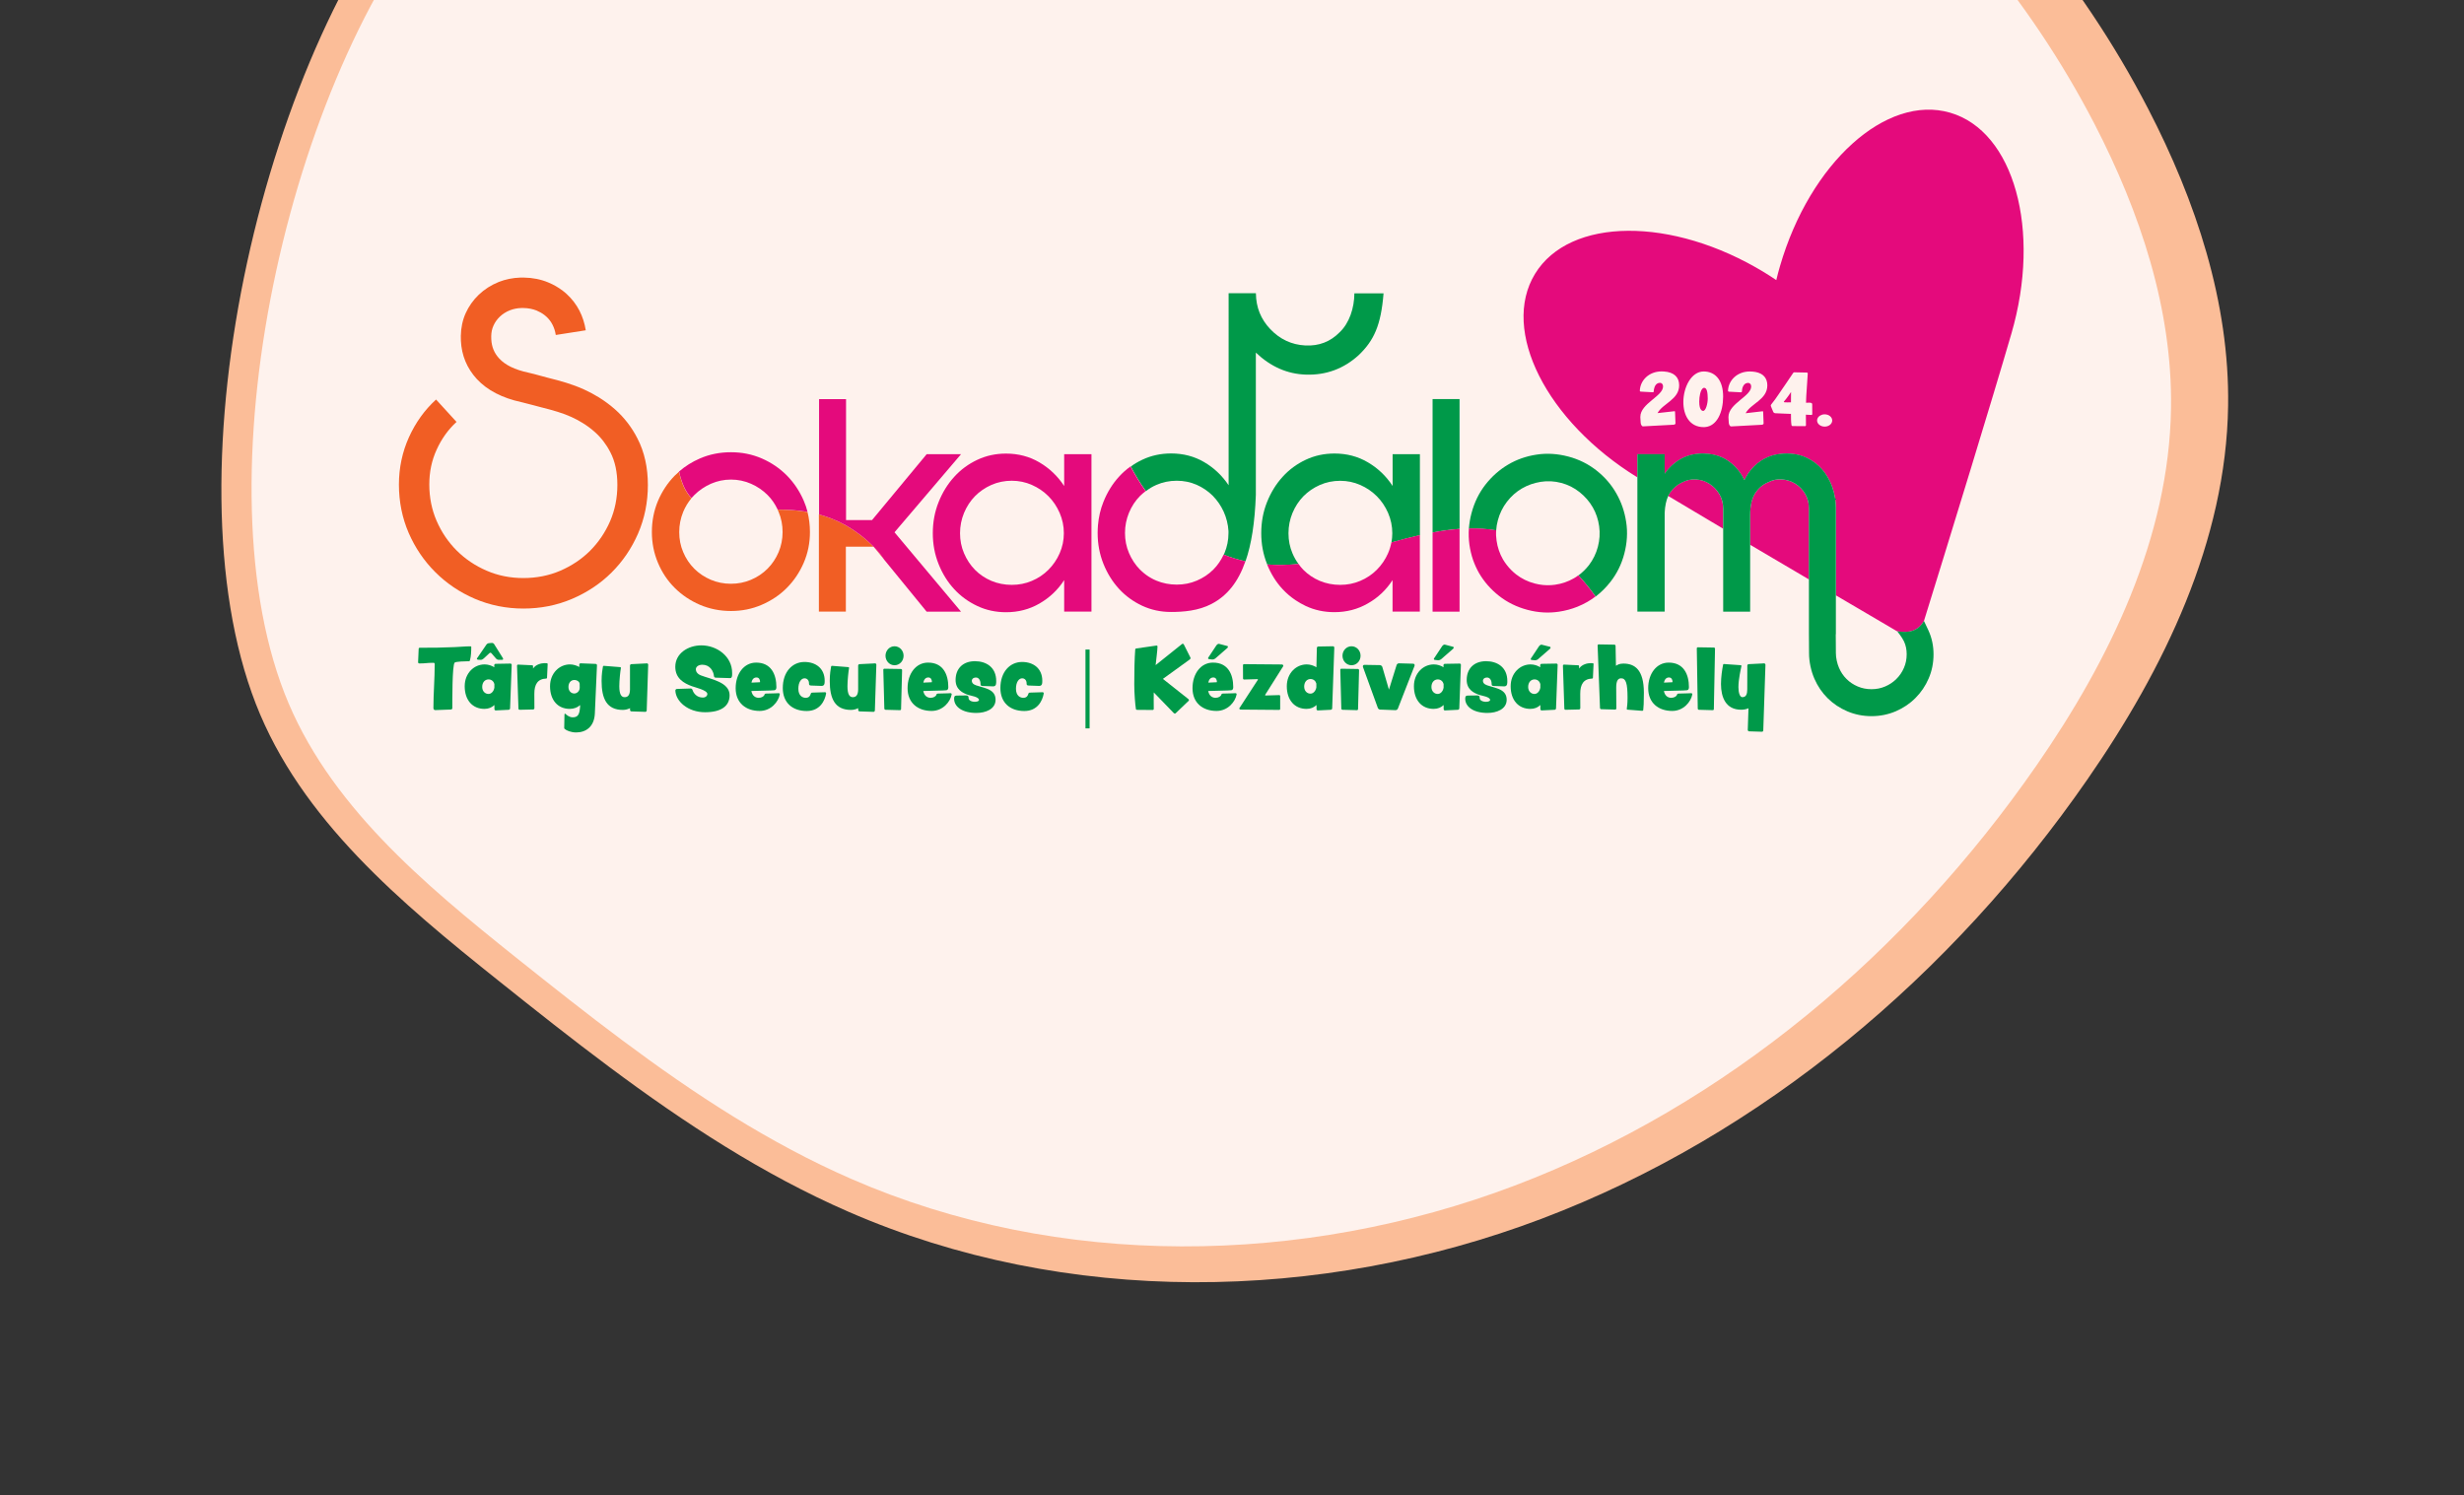 <?xml version="1.0" encoding="utf-8"?>
<!-- Generator: Adobe Illustrator 28.2.0, SVG Export Plug-In . SVG Version: 6.00 Build 0)  -->
<svg version="1.1" id="Layer_1" xmlns="http://www.w3.org/2000/svg" xmlns:xlink="http://www.w3.org/1999/xlink" x="0px" y="0px"
	 viewBox="0 0 382.83 232.36" style="enable-background:new 0 0 382.83 232.36;" xml:space="preserve">
<rect x="0" y="0" width="382.83" height="232.36" fill="#333333" stroke="none"/>
<style type="text/css">
	.st0{clip-path:url(#SVGID_00000182494875875615517770000014435355624104052671_);}
	.st1{fill:#FBBD98;}
	.st2{fill:#FEF2ED;}
	.st3{fill:none;}
	.st4{fill:#009949;}
	.st5{fill:#E40A7C;}
	.st6{fill:#F15E24;}
</style>
<g>
	<defs>
		<rect id="SVGID_1_" width="382.83" height="232.36"/>
	</defs>
	<clipPath id="SVGID_00000128476310789516858100000002086628691302691519_">
		<use xlink:href="#SVGID_1_"  style="overflow:visible;"/>
	</clipPath>
	<g style="clip-path:url(#SVGID_00000128476310789516858100000002086628691302691519_);">
		<path class="st1" d="M112.62,178.12c-12.33-7.62-23.85-16.69-35.2-25.76c-15.08-12.04-30.69-25.03-37.68-43.01
			C25.59,72.95,41.2,6.56,67.09-21.79c16.82-18.41,51.79-31.18,75.2-38.9c27.43-9.05,57.34-10.8,85.54-4.38
			c44.93,10.24,84.75,41.05,105.93,81.98c7.4,14.3,12.66,30.06,12.42,46.16c-0.31,20.99-9.91,40.82-21.88,58.07
			c-20.98,30.26-50.32,55.18-84.76,68.23c-34.43,13.05-73.98,13.63-107.73-1.09C125.16,185.38,118.78,181.93,112.62,178.12z"/>
		<path class="st2" d="M113.9,173.47c-11.8-7.29-22.81-15.97-33.67-24.64c-14.42-11.52-29.35-23.94-36.04-41.14
			C30.67,72.87,45.59,9.37,70.36-17.74c16.09-17.61,49.54-29.82,71.93-37.21c26.24-8.66,54.84-10.33,81.82-4.19
			c42.98,9.79,81.06,39.26,101.32,78.42c7.07,13.68,12.11,28.76,11.88,44.15c-0.3,20.08-9.48,39.04-20.92,55.54
			c-20.07,28.95-48.14,52.78-81.07,65.26c-32.94,12.48-70.76,13.04-103.05-1.04C125.9,180.41,119.8,177.11,113.9,173.47z"/>
	</g>
	<g style="clip-path:url(#SVGID_00000128476310789516858100000002086628691302691519_);">
		<path class="st3" d="M292.34,96.67c0.36,0.21,0.71,0.42,1.04,0.61C293.05,97.09,292.7,96.88,292.34,96.67z"/>
		<path class="st3" d="M293.38,97.28c0.33,0.19,0.65,0.38,0.95,0.56C294.03,97.66,293.72,97.48,293.38,97.28z"/>
		<path class="st3" d="M287.37,93.76c-0.69-0.4-1.4-0.82-2.13-1.25l0,0C285.98,92.94,286.69,93.35,287.37,93.76z"/>
		<path class="st3" d="M274.07,71.31c-0.15,0.08-0.29,0.17-0.43,0.26c-0.42,0.27-0.8,0.59-1.15,0.94c0.35-0.35,0.73-0.67,1.15-0.94
			C273.78,71.48,273.92,71.39,274.07,71.31z"/>
		<path class="st3" d="M267.65,71.12c-0.91-0.43-1.95-0.65-3.13-0.65c-0.77,0-1.49,0.11-2.17,0.32c0.68-0.21,1.4-0.32,2.17-0.32
			C265.7,70.47,266.74,70.69,267.65,71.12z"/>
		<path class="st3" d="M278.84,70.57c-0.4-0.06-0.81-0.09-1.23-0.09c-0.77,0-1.48,0.09-2.14,0.27c0.66-0.18,1.38-0.27,2.14-0.27
			C278.03,70.47,278.44,70.5,278.84,70.57z"/>
		<path class="st3" d="M271.02,74.62c0.16-0.32,0.33-0.63,0.52-0.92C271.35,73.99,271.17,74.29,271.02,74.62z"/>
		<rect x="254.39" y="70.57" class="st3" width="4.24" height="0"/>
		<path class="st3" d="M271.83,73.28c0.2-0.27,0.42-0.53,0.66-0.76C272.25,72.75,272.03,73,271.83,73.28z"/>
		<path class="st3" d="M283.62,73.6c0.3,0.42,0.55,0.88,0.77,1.36C284.17,74.48,283.91,74.03,283.62,73.6z"/>
		<path class="st3" d="M288.72,94.55c0.66,0.39,1.29,0.76,1.89,1.11C290.01,95.3,289.38,94.93,288.72,94.55z"/>
		<path class="st3" d="M287.37,93.76c0.46,0.27,0.91,0.53,1.35,0.79C288.28,94.29,287.83,94.03,287.37,93.76z"/>
		<path class="st3" d="M264.98,57.73c-0.09-0.01-0.18-0.01-0.28-0.01c-1.93,0-3.16,2.46-3.16,4.76c0,2.01,0.94,3.89,3.18,3.89
			c0.07,0,0.13-0.01,0.2-0.01c1.84-0.15,2.8-2.3,2.8-4.74C267.72,59.22,266.62,57.87,264.98,57.73z M264.61,63.84
			c-0.1,0-0.2-0.04-0.28-0.12c-0.21-0.19-0.33-0.63-0.33-1.33c0-0.79,0.19-1.71,0.52-2.03c0.07-0.07,0.15-0.11,0.24-0.11
			c0.47,0,0.55,0.84,0.55,1.67C265.32,62.76,265,63.84,264.61,63.84z"/>
		<path class="st3" d="M271.65,59.7c-0.04-0.09-0.1-0.16-0.19-0.2C271.54,59.55,271.6,59.62,271.65,59.7z"/>
		<path class="st3" d="M259.61,66.02c-0.04,0.03-0.09,0.05-0.13,0.05C259.52,66.07,259.57,66.05,259.61,66.02z"/>
		<path class="st3" d="M260.89,59.88c0-1.27-0.79-2.06-2.39-2.15c-0.11-0.01-0.23-0.01-0.35-0.01c-1.94,0-3.32,1.37-3.37,3
			c0,0.08,0.07,0.12,0.12,0.14l1.26,0.07h0l0.63,0.03c0.01,0,0.01,0,0.01,0c0.08,0,0.13-0.06,0.14-0.11c0-0.39,0.14-1.06,0.62-1.28
			l0,0c0.1-0.05,0.21-0.07,0.34-0.07c0.32,0,0.49,0.24,0.49,0.56c0,1.52-3.53,2.64-3.53,4.72c0,0.04,0,0.07,0,0.1l0.05,0.82
			c0.01,0.23,0.17,0.56,0.36,0.56h0.01l4.32-0.23l0.47-0.03c0.07,0,0.25-0.07,0.25-0.21l-0.07-1.81c0-0.06-0.04-0.07-0.09-0.07
			c-0.02,0-0.03,0-0.04,0l-0.52,0.06l-2.08,0.24c0.01-0.01,0.01-0.02,0.02-0.03C258.35,62.7,260.89,62.1,260.89,59.88z"/>
		<path class="st3" d="M283.5,64.38c-0.14,0-0.28,0.02-0.4,0.06c-0.45,0.13-0.77,0.48-0.77,0.9c0,0.52,0.53,0.95,1.18,0.95
			c0,0,0,0,0,0c0.66,0,1.18-0.43,1.18-0.95C284.67,64.81,284.15,64.38,283.5,64.38z"/>
		<path class="st3" d="M272.75,57.8c-0.27-0.05-0.58-0.08-0.91-0.08c-1.94,0-3.32,1.37-3.37,3c0,0.08,0.07,0.12,0.12,0.14l1.5,0.08
			c0,0,0,0,0,0l0.39,0.02c0.01,0,0.01,0,0.01,0c0.08,0,0.12-0.06,0.14-0.11c0-0.44,0.18-1.24,0.82-1.34
			c0.04-0.01,0.09-0.01,0.13-0.01c0.32,0,0.49,0.24,0.49,0.56c0,1.52-3.53,2.64-3.53,4.72c0,0.04,0,0.07,0,0.1l0.05,0.82
			c0.01,0.23,0.17,0.56,0.36,0.56h0.01l4.64-0.25l0.15-0.01c0.07,0,0.25-0.07,0.25-0.21l-0.07-1.81c0-0.06-0.04-0.07-0.09-0.07
			c-0.02,0-0.03,0-0.04,0l-2.59,0.3c0.79-1.5,3.36-2.09,3.36-4.32C274.58,58.77,273.97,58.03,272.75,57.8z"/>
		<path class="st3" d="M281.16,62.58c0,0-0.44,0.01-0.54,0.01c0.01-0.35,0.03-0.7,0.04-1.06c0.04-0.76,0.1-1.51,0.15-2.27
			c0.03-0.41,0.06-0.81,0.08-1.22v-0.02c0-0.07-0.07-0.12-0.15-0.12l-1.5-0.03l-0.45-0.01c-0.09,0-0.16,0.08-0.2,0.15
			c-0.39,0.57-0.78,1.15-1.17,1.73c-0.16,0.24-0.33,0.48-0.49,0.71c-0.05,0.07-0.1,0.14-0.15,0.22c-0.14,0.21-0.28,0.42-0.43,0.63
			c-0.35,0.51-0.71,1.03-1.1,1.51c-0.05,0.06-0.11,0.14-0.11,0.22c0,0.1,0.34,0.86,0.4,1.01c0,0.01,0.01,0.01,0.01,0.02
			c0.05,0.08,0.18,0.16,0.26,0.16l1.13,0.05l1.24,0.05l0.1,0c0.01,0.52-0.01,1.23,0.08,1.74c0.02,0.08,0.05,0.15,0.15,0.15
			l0.62,0.01h0l1.33,0.01c0.07,0,0.15-0.06,0.15-0.15c0-0.45-0.01-0.9-0.01-1.35c0-0.09,0-0.19,0-0.28c0.02,0,0.04,0,0.07,0
			c0.25,0.01,0.51,0.04,0.76,0.04c0.07,0,0.16-0.04,0.16-0.12l0.01-1.57C281.58,62.67,281.38,62.57,281.16,62.58z M278.26,62.52
			c-0.3-0.01-0.75,0.03-1.04-0.02c-0.03,0-0.07-0.01-0.07-0.05c0-0.02,0.01-0.04,0.02-0.05c0.09-0.15,0.24-0.28,0.34-0.42
			c0.25-0.32,0.48-0.65,0.7-0.98c0.02-0.02,0.03-0.05,0.05-0.07c0-0.01,0.01-0.01,0.01-0.02C278.26,61.44,278.26,61.98,278.26,62.52
			z"/>
		<path class="st3" d="M162.89,77.11c-0.73-0.73-1.59-1.31-2.57-1.75c-0.98-0.43-2.02-0.65-3.12-0.65c-1.13,0-2.19,0.22-3.17,0.65
			c-0.98,0.43-1.83,1.02-2.55,1.75c-0.72,0.73-1.28,1.6-1.7,2.6c-0.42,1-0.62,2.05-0.62,3.15c0,1.1,0.21,2.14,0.62,3.12
			c0.42,0.98,0.98,1.84,1.7,2.57c0.72,0.73,1.56,1.31,2.55,1.72c0.98,0.42,2.04,0.62,3.17,0.62c1.1,0,2.14-0.21,3.12-0.62
			c0.98-0.42,1.84-0.99,2.57-1.72c0.73-0.73,1.31-1.59,1.75-2.57c0.43-0.98,0.65-2.02,0.65-3.12c0-1.1-0.22-2.15-0.65-3.15
			C164.2,78.71,163.62,77.85,162.89,77.11z"/>
		<path class="st3" d="M144.79,105.94c0-0.36-0.17-0.68-0.55-0.68c-0.38,0-0.67,0.23-0.77,0.8c0.52-0.02,1.23-0.06,1.28-0.06
			C144.78,106,144.79,105.99,144.79,105.94z"/>
		<path class="st3" d="M190.87,82.83v-0.3c-0.07-1.06-0.32-2.07-0.75-3.02c-0.43-0.95-1.01-1.78-1.72-2.49
			c-0.72-0.71-1.55-1.28-2.5-1.69c-0.95-0.41-1.97-0.62-3.07-0.62c-1.13,0-2.19,0.22-3.17,0.65c-0.6,0.27-1.15,0.6-1.65,0.97
			c-0.32,0.24-0.62,0.49-0.89,0.77c-0.72,0.73-1.28,1.6-1.7,2.59c-0.42,1-0.62,2.04-0.62,3.14c0,1.1,0.21,2.14,0.62,3.12
			c0.42,0.98,0.98,1.84,1.7,2.57c0.09,0.09,0.18,0.17,0.27,0.25c0.45,0.42,0.95,0.79,1.5,1.09c0.25,0.14,0.51,0.27,0.78,0.38
			c0.98,0.42,2.04,0.62,3.17,0.62c1.1,0,2.14-0.21,3.12-0.62c0.98-0.41,1.84-0.99,2.57-1.72c0.67-0.67,1.2-1.44,1.6-2.32
			c0.04-0.08,0.08-0.17,0.12-0.25C190.66,84.96,190.87,83.92,190.87,82.83z"/>
		<path class="st3" d="M259.87,105.94c0-0.36-0.17-0.68-0.55-0.68s-0.67,0.23-0.77,0.8c0.52-0.02,1.23-0.06,1.28-0.06
			C259.85,106,259.87,105.99,259.87,105.94z"/>
		<path class="st3" d="M118.09,105.94c0-0.36-0.17-0.68-0.55-0.68c-0.38,0-0.67,0.23-0.77,0.8c0.52-0.02,1.23-0.06,1.28-0.06
			C118.08,106,118.09,105.99,118.09,105.94z"/>
		<path class="st3" d="M238.43,105.57c-0.59,0-0.99,0.48-0.99,1.17c0,0.67,0.45,1.09,0.98,1.09c0.38,0,0.8-0.34,0.91-0.97v-0.58
			C239.22,105.89,238.89,105.57,238.43,105.57z"/>
		<path class="st3" d="M116.69,75.17c-0.98-0.43-2.02-0.65-3.12-0.65c-1.1,0-2.14,0.22-3.12,0.65c-0.98,0.43-1.84,1.02-2.57,1.75
			c-0.16,0.16-0.3,0.32-0.44,0.49c-0.52,0.62-0.95,1.32-1.28,2.11c-0.42,1-0.62,2.05-0.62,3.15c0,1.1,0.21,2.14,0.62,3.12
			c0.42,0.98,0.99,1.84,1.72,2.57c0.73,0.73,1.59,1.31,2.57,1.72c0.98,0.42,2.02,0.62,3.12,0.62c1.1,0,2.14-0.21,3.12-0.62
			c0.98-0.42,1.84-0.99,2.57-1.72c0.73-0.73,1.31-1.59,1.72-2.57c0.42-0.98,0.62-2.02,0.62-3.12c0-1.1-0.21-2.15-0.62-3.15
			c-0.05-0.12-0.11-0.23-0.16-0.34c-0.4-0.85-0.92-1.61-1.56-2.25C118.53,76.18,117.67,75.6,116.69,75.17z"/>
		<path class="st3" d="M232.53,84.01c0.15,1.06,0.48,2.03,1,2.93c0.17,0.3,0.37,0.58,0.58,0.85c0.42,0.55,0.9,1.04,1.47,1.48
			c0.84,0.66,1.79,1.12,2.85,1.4c0.87,0.23,1.74,0.32,2.6,0.26c0.19-0.01,0.38-0.03,0.58-0.06c1.06-0.15,2.03-0.48,2.93-1
			c0.24-0.14,0.48-0.3,0.7-0.46c0.6-0.44,1.14-0.97,1.62-1.58c0.65-0.84,1.12-1.79,1.4-2.86c0.28-1.06,0.35-2.13,0.2-3.2
			s-0.48-2.06-1-2.95c-0.52-0.89-1.2-1.68-2.04-2.35c-0.84-0.67-1.79-1.15-2.85-1.43c-1.06-0.28-2.12-0.34-3.18-0.17
			c-1.06,0.17-2.04,0.51-2.93,1.03c-0.9,0.52-1.67,1.21-2.33,2.07c-0.66,0.86-1.13,1.82-1.41,2.88c-0.14,0.52-0.22,1.04-0.26,1.56
			C232.43,82.94,232.45,83.48,232.53,84.01z"/>
		<path class="st3" d="M203.62,105.51c-0.6,0-0.99,0.49-0.99,1.17c0,0.69,0.44,1.1,0.98,1.1c0.38,0,0.8-0.34,0.91-0.97v-0.59
			C204.42,105.83,204.09,105.51,203.62,105.51z"/>
		<path class="st3" d="M215.66,79.71c-0.43-1-1.02-1.86-1.75-2.6c-0.73-0.73-1.59-1.31-2.57-1.75c-0.98-0.43-2.02-0.65-3.12-0.65
			c-1.13,0-2.19,0.22-3.17,0.65c-0.98,0.43-1.83,1.02-2.55,1.75c-0.72,0.73-1.28,1.6-1.7,2.6c-0.42,1-0.62,2.05-0.62,3.15
			c0,1.1,0.21,2.14,0.62,3.12c0.26,0.6,0.57,1.15,0.94,1.66c0.23,0.32,0.48,0.63,0.75,0.91c0.72,0.73,1.56,1.31,2.55,1.72
			c0.98,0.42,2.04,0.62,3.17,0.62c1.1,0,2.14-0.21,3.12-0.62c0.98-0.42,1.84-0.99,2.57-1.72c0.73-0.73,1.31-1.59,1.75-2.57
			c0.24-0.55,0.41-1.11,0.52-1.69c0.09-0.46,0.13-0.94,0.13-1.43C216.31,81.76,216.09,80.71,215.66,79.71z"/>
		<path class="st3" d="M189.07,105.94c0-0.36-0.17-0.68-0.55-0.68c-0.38,0-0.67,0.23-0.77,0.8c0.52-0.02,1.23-0.06,1.28-0.06
			C189.06,106,189.07,105.99,189.07,105.94z"/>
		<path class="st3" d="M190.95,45.98c0-0.02,0-0.04,0-0.05C190.95,45.95,190.95,45.98,190.95,45.98z"/>
		<path class="st3" d="M223.39,105.57c-0.59,0-0.99,0.48-0.99,1.17c0,0.67,0.45,1.09,0.98,1.09c0.38,0,0.8-0.34,0.91-0.97v-0.58
			C224.19,105.89,223.86,105.57,223.39,105.57z"/>
		<path class="st3" d="M89.24,105.66c-0.55,0-0.92,0.44-0.92,1.08c0,0.63,0.42,1.02,0.91,1.02c0.36,0,0.85-0.31,0.85-0.91
			l-0.01-0.56C90.06,105.93,89.66,105.66,89.24,105.66z"/>
		<path class="st3" d="M285.25,98.56h-0.02c0,0.38,0.01,0.79,0.01,1.24c0.01,0.56,0.01,1.14,0.01,1.7c0,0.71,0.19,1.61,0.49,2.29
			c0.29,0.67,0.67,1.23,1.17,1.73c0.5,0.49,1.07,0.87,1.74,1.16c0.66,0.28,1.36,0.42,2.13,0.42c0.77,0,1.46-0.14,2.12-0.42
			c0.68-0.29,1.25-0.67,1.75-1.17c0.5-0.5,0.89-1.07,1.18-1.74c0.28-0.65,0.42-1.33,0.42-2.1c0-0.72-0.14-1.37-0.41-1.98
			c-0.28-0.63-1.06-1.59-1.06-1.59c-0.14-0.08-0.29-0.17-0.44-0.26c-0.3-0.18-0.62-0.36-0.95-0.56c-0.33-0.19-0.68-0.4-1.04-0.61
			c-0.54-0.32-1.12-0.66-1.72-1.01c-0.6-0.35-1.24-0.73-1.89-1.11c-0.44-0.26-0.89-0.52-1.35-0.79c-0.69-0.4-1.4-0.82-2.13-1.25
			V98.56z"/>
		<path class="st3" d="M75.91,105.57c-0.59,0-0.99,0.48-0.99,1.17c0,0.67,0.45,1.09,0.98,1.09c0.38,0,0.8-0.34,0.91-0.97v-0.58
			C76.71,105.89,76.38,105.57,75.91,105.57z"/>
		<path class="st4" d="M72.7,102.75c0.16,0,0.26,0.06,0.32-0.16c0.17-0.6,0.2-1.42,0.2-2.06c0-0.1-0.06-0.1-0.15-0.1
			c-0.81,0-1.61,0.09-2.42,0.12c-1.94,0.09-3.39,0.1-5.34,0.1c-0.16,0-0.26,0.01-0.26,0.17c0,0.7-0.09,1.39-0.09,2.07
			c0,0.15,0.1,0.2,0.22,0.2c0.97,0,1.12-0.1,2.09-0.1c0.22,0,0.27,0.02,0.27,0.25c0,2.26-0.2,4.52-0.2,6.77
			c0,0.17,0.09,0.33,0.28,0.33c0.81,0,1.61-0.09,2.41-0.09c0.15,0,0.25-0.09,0.25-0.23c0-0.93-0.04-6.74,0.37-7.07
			C70.86,102.79,72.35,102.75,72.7,102.75z"/>
		<path class="st4" d="M76.45,99.9c-0.01,0-0.01,0-0.02,0l-0.47,0.04c-0.15,0.01-0.31,0.11-0.39,0.23l-1.44,2.1
			c-0.02,0.02-0.04,0.06-0.04,0.09c0,0.09,0.07,0.13,0.18,0.15l0.43,0.02h0.01c0.15,0,0.32-0.11,0.43-0.2l0.88-0.82
			c0.05-0.05,0.12-0.09,0.18-0.09c0.05,0,0.11,0.04,0.16,0.09l0.7,0.81c0.09,0.12,0.29,0.21,0.44,0.21h0.5
			c0.11,0,0.17-0.06,0.17-0.14c0-0.04-0.01-0.06-0.02-0.1l-1.35-2.16C76.75,100.01,76.59,99.9,76.45,99.9z"/>
		<path class="st4" d="M79.3,103.11l-2.31,0.04c-0.11,0.01-0.2,0.1-0.2,0.21l0.01,0.32c-0.43-0.26-0.95-0.44-1.51-0.44
			c-1.63,0-3.09,1.35-3.09,3.39c0,2.16,1.21,3.52,3.06,3.52c0.67,0,1.17-0.23,1.55-0.6l0.01,0.66c0.01,0.1,0.09,0.18,0.2,0.18
			c0,0,0,0,0.01,0l2.01-0.1c0.11-0.01,0.21-0.11,0.21-0.22l0.25-6.76C79.5,103.19,79.41,103.11,79.3,103.11z M76.81,106.86
			c-0.11,0.63-0.53,0.97-0.91,0.97c-0.53,0-0.98-0.42-0.98-1.09c0-0.69,0.4-1.17,0.99-1.17c0.47,0,0.8,0.32,0.9,0.71V106.86z"/>
		<path class="st4" d="M84.98,103.06c-0.1-0.01-0.21-0.02-0.34-0.02c-0.55,0-1.36,0.2-1.79,0.8c-0.01,0.02-0.02,0.04-0.02,0.04
			c-0.01,0-0.01-0.02-0.01-0.05v-0.29c0-0.13-0.04-0.17-0.2-0.17l-2.11-0.1h-0.01c-0.1,0-0.17,0.07-0.17,0.17v0.01l0.22,6.66
			c0,0.11,0.09,0.18,0.18,0.18h0.01l2.09-0.05c0.11,0,0.2-0.09,0.2-0.2c0-1.25-0.01-2.22-0.01-2.22c-0.01-1.51,0.54-2.34,1.85-2.38
			c0.07-0.01,0.12-0.05,0.12-0.11c0.01-0.29,0.1-1.9,0.1-2.16v-0.01C85.08,103.09,85.02,103.07,84.98,103.06z"/>
		<path class="st4" d="M92.54,103.16l-2.33-0.09c-0.12,0-0.21,0.09-0.21,0.21l0.01,0.36c-0.42-0.23-0.92-0.4-1.46-0.4
			c-1.63,0-3.09,1.35-3.09,3.39c0,2.16,1.21,3.52,3.06,3.52c0.66,0,1.23-0.23,1.6-0.59l0.01,0.21l-0.02,0.23
			c-0.09,1.06-0.36,1.46-1.13,1.46c-0.56,0-0.99-0.41-1.12-0.53c-0.02-0.02-0.05-0.04-0.06-0.04c-0.06,0-0.1,0.05-0.1,0.12
			l-0.04,2.07v0.01c0,0.06,0.01,0.12,0.07,0.17c0.27,0.25,0.98,0.55,1.78,0.55c1.56,0,2.81-0.91,2.91-2.93l0.33-7.51
			C92.75,103.25,92.66,103.17,92.54,103.16z M89.23,107.76c-0.49,0-0.91-0.39-0.91-1.02c0-0.64,0.37-1.08,0.92-1.08
			c0.42,0,0.82,0.27,0.82,0.63l0.01,0.56C90.07,107.45,89.58,107.76,89.23,107.76z"/>
		<path class="st4" d="M100.51,103.07c-0.01,0-0.01,0.01-0.01,0.01l-2.41,0.12c-0.11,0-0.2,0.1-0.21,0.22v3.72
			c-0.01,0.86-0.32,1.19-0.83,1.19c-0.52,0-0.83-0.45-0.83-1.71c0-0.88,0.16-2.36,0.25-2.83c0-0.01,0-0.02,0-0.02
			c0-0.07-0.06-0.11-0.12-0.11l-2.53-0.2c-0.01,0-0.01,0-0.01,0c-0.06,0-0.12,0.04-0.13,0.1c-0.07,0.37-0.21,1.18-0.21,2.25
			c0,2.75,0.8,4.5,3.3,4.5c0.42,0,0.8-0.11,1.12-0.27v0.29c0,0.11,0.1,0.21,0.21,0.21l2.16,0.07h0.01c0.11,0,0.2-0.1,0.21-0.21
			l0.23-7.14C100.69,103.16,100.6,103.07,100.51,103.07z"/>
		<path class="st4" d="M108.97,100.28c-2.07,0-4.05,1.25-4.05,3.33c0,1.82,1.34,2.56,2.59,3.02c0.45,0.17,2.39,0.61,2.39,1.2
			c0,0.31-0.29,0.56-0.7,0.56c-0.96,0-1.46-0.69-1.61-1.2c-0.02-0.07-0.11-0.21-0.27-0.21c0,0,0,0-0.01,0l-2.12,0.07
			c-0.09,0-0.26,0.07-0.26,0.25c0,0,0,0,0,0.01c0.07,1.67,1.95,3.36,4.61,3.36c2.52,0,3.82-0.96,3.82-2.65
			c0-2.05-3.01-2.5-4.48-3.08c-0.55-0.22-0.77-0.61-0.77-0.93c0-0.39,0.38-0.72,1.02-0.72c1.14,0,1.73,0.96,1.8,1.78
			c0.01,0.1,0.11,0.23,0.26,0.23l2.26,0.07c0.01,0,0.01,0,0.01,0c0.16,0,0.26-0.16,0.28-0.38c0.02-0.15,0.01-0.29,0.01-0.44
			C113.76,102.01,111.4,100.28,108.97,100.28z"/>
		<path class="st4" d="M120.96,107.71c-0.02,0-0.63,0.04-1.91,0.06c-0.16,0-0.25,0.06-0.27,0.17c-0.07,0.27-0.47,0.49-0.9,0.49
			c-0.48,0-0.99-0.27-1.14-1.06c3.29-0.07,3.5-0.1,3.5-0.11c0.2,0,0.39-0.09,0.39-0.47c0-2-0.81-3.83-3.15-3.83
			c-1.88,0-3.18,1.71-3.18,3.98c0,2.29,1.6,3.53,3.73,3.53c1.78,0,2.92-1.45,3.12-2.56c0-0.01,0-0.02,0-0.05
			C121.15,107.77,121.09,107.71,120.96,107.71z M117.54,105.27c0.38,0,0.55,0.32,0.55,0.68c0,0.05-0.01,0.06-0.05,0.06
			c-0.05,0-0.76,0.04-1.28,0.06C116.86,105.5,117.16,105.27,117.54,105.27z"/>
		<path class="st4" d="M128.15,107.56c-0.02,0-0.63,0.02-1.91,0.06c-0.16,0-0.23,0.05-0.27,0.17c-0.07,0.27-0.23,0.64-0.79,0.64
			c-0.48,0-1.14-0.31-1.14-1.41c0-1.03,0.45-1.62,0.96-1.62c0.44,0,0.69,0.36,0.69,0.74c0,0.22,0.02,0.37,0.29,0.38l1.64,0.06
			c0.22,0.01,0.4-0.07,0.47-0.31c0.04-0.15,0.04-0.36,0.04-0.49c0-1.94-1.41-2.92-3.14-2.92c-1.87,0-3.37,1.52-3.37,4.05
			c0,2.29,1.51,3.57,3.72,3.57c2.06,0,2.82-1.61,3.01-2.71c0-0.01,0-0.04,0-0.05C128.34,107.61,128.28,107.56,128.15,107.56z"/>
		<path class="st4" d="M135.96,103.07c-0.01,0-0.01,0.01-0.01,0.01l-2.41,0.12c-0.11,0-0.2,0.1-0.21,0.22v3.72
			c-0.01,0.86-0.32,1.19-0.83,1.19c-0.52,0-0.83-0.45-0.83-1.71c0-0.88,0.16-2.36,0.25-2.83c0-0.01,0-0.02,0-0.02
			c0-0.07-0.06-0.11-0.12-0.11l-2.53-0.2c-0.01,0-0.01,0-0.01,0c-0.06,0-0.12,0.04-0.13,0.1c-0.07,0.37-0.21,1.18-0.21,2.25
			c0,2.75,0.8,4.5,3.3,4.5c0.42,0,0.8-0.11,1.12-0.27v0.29c0,0.11,0.1,0.21,0.21,0.21l2.16,0.07h0.01c0.11,0,0.2-0.1,0.21-0.21
			l0.23-7.14C136.14,103.16,136.06,103.07,135.96,103.07z"/>
		<path class="st4" d="M139.97,103.95l-2.56-0.04c-0.1,0-0.17,0.07-0.17,0.17l0.16,6.03c0.01,0.1,0.09,0.18,0.2,0.18l2.22,0.06
			c0,0,0,0,0.01,0c0.09,0,0.17-0.07,0.17-0.17l0.16-6.05C140.16,104.04,140.07,103.95,139.97,103.95z"/>
		<path class="st4" d="M138.98,100.42c-0.77,0-1.4,0.66-1.4,1.47c0,0.82,0.63,1.48,1.4,1.48c0.79,0,1.41-0.66,1.41-1.48
			C140.39,101.08,139.76,100.42,138.98,100.42z"/>
		<path class="st4" d="M147.67,107.71c-0.02,0-0.63,0.04-1.91,0.06c-0.16,0-0.25,0.06-0.27,0.17c-0.07,0.27-0.47,0.49-0.9,0.49
			c-0.48,0-0.99-0.27-1.14-1.06c3.29-0.07,3.5-0.1,3.5-0.11c0.2,0,0.39-0.09,0.39-0.47c0-2-0.81-3.83-3.15-3.83
			c-1.88,0-3.18,1.71-3.18,3.98c0,2.29,1.6,3.53,3.73,3.53c1.78,0,2.92-1.45,3.12-2.56c0-0.01,0-0.02,0-0.05
			C147.85,107.77,147.79,107.71,147.67,107.71z M144.24,105.27c0.38,0,0.55,0.32,0.55,0.68c0,0.05-0.01,0.06-0.05,0.06
			c-0.05,0-0.76,0.04-1.28,0.06C143.57,105.5,143.86,105.27,144.24,105.27z"/>
		<path class="st4" d="M151.48,102.74c-1.87,0-3.01,1.15-3.01,2.92c0,1.47,1.07,2.02,2,2.33c0.36,0.12,1.64,0.28,1.64,0.79
			c0,0.06-0.12,0.27-0.64,0.27c-0.56,0-0.98-0.25-0.98-0.56c0-0.25-0.05-0.44-0.38-0.43l-1.5,0.02c-0.32,0.01-0.37,0.21-0.37,0.49
			c0,1.26,1.29,2.21,3.45,2.21c1.45,0,2.99-0.59,2.99-2.05c0-1.58-1.57-1.78-2.7-2.14c-0.43-0.12-0.99-0.28-0.99-0.82
			c0-0.2,0.16-0.49,0.66-0.49c0.44,0,0.69,0.47,0.69,0.93c0,0.22,0.02,0.37,0.29,0.38l1.64,0.06c0.22,0.01,0.41-0.07,0.47-0.31
			c0.04-0.15,0.04-0.36,0.04-0.49C154.8,103.67,153.21,102.74,151.48,102.74z"/>
		<path class="st4" d="M161.96,107.56c-0.02,0-0.63,0.02-1.91,0.06c-0.16,0-0.23,0.05-0.27,0.17c-0.07,0.27-0.23,0.64-0.79,0.64
			c-0.48,0-1.14-0.31-1.14-1.41c0-1.03,0.45-1.62,0.96-1.62c0.44,0,0.69,0.36,0.69,0.74c0,0.22,0.02,0.37,0.29,0.38l1.64,0.06
			c0.22,0.01,0.4-0.07,0.47-0.31c0.04-0.15,0.04-0.36,0.04-0.49c0-1.94-1.41-2.92-3.14-2.92c-1.87,0-3.37,1.52-3.37,4.05
			c0,2.29,1.51,3.57,3.72,3.57c2.06,0,2.82-1.61,3.01-2.71c0-0.01,0-0.04,0-0.05C162.15,107.61,162.08,107.56,161.96,107.56z"/>
		<rect x="168.65" y="100.93" class="st4" width="0.64" height="12.25"/>
		<path class="st4" d="M183.92,100.12c-0.05-0.1-0.21-0.1-0.26-0.06l-4.11,3.29c0.11-1.08,0.26-2.07,0.29-2.87l0.01-0.01
			c0-0.09-0.09-0.17-0.17-0.16l-3.13,0.45c-0.1,0.01-0.16,0.07-0.17,0.17c-0.11,1.42-0.15,3.35-0.15,5.37
			c0,1.47,0.15,3.23,0.25,3.83c0,0.1,0.07,0.17,0.17,0.17l2.44,0.02c0.09,0,0.17-0.07,0.17-0.17c0-0.48-0.01-0.97-0.01-1.48
			c0-0.34,0-0.71,0.01-1.08l3.1,3.2c0.16,0.16,0.27,0.07,0.32,0.02l2.02-1.93c0.05-0.05,0.04-0.17-0.07-0.26l-3.95-3.13l4.16-3.01
			c0.14-0.1,0.15-0.23,0.12-0.29L183.92,100.12z"/>
		<path class="st4" d="M189.43,100.05c-0.02,0-0.05-0.01-0.06-0.01c-0.13,0-0.28,0.1-0.36,0.21l-1.28,1.93
			c-0.02,0.04-0.04,0.07-0.04,0.11c0,0.07,0.06,0.12,0.16,0.13l0.5,0.06c0.01,0,0.02,0,0.05,0c0.13,0,0.32-0.07,0.42-0.16l1.87-1.63
			c0.06-0.05,0.09-0.12,0.09-0.18c0-0.06-0.02-0.12-0.1-0.13L189.43,100.05z"/>
		<path class="st4" d="M191.94,107.71c-0.02,0-0.63,0.04-1.91,0.06c-0.16,0-0.25,0.06-0.27,0.17c-0.07,0.27-0.47,0.49-0.9,0.49
			c-0.48,0-0.99-0.27-1.14-1.06c3.29-0.07,3.5-0.1,3.5-0.11c0.2,0,0.39-0.09,0.39-0.47c0-2-0.81-3.83-3.15-3.83
			c-1.88,0-3.18,1.71-3.18,3.98c0,2.29,1.6,3.53,3.73,3.53c1.78,0,2.92-1.45,3.12-2.56c0-0.01,0-0.02,0-0.05
			C192.13,107.77,192.06,107.71,191.94,107.71z M188.52,105.27c0.38,0,0.55,0.32,0.55,0.68c0,0.05-0.01,0.06-0.05,0.06
			c-0.05,0-0.76,0.04-1.28,0.06C187.84,105.5,188.14,105.27,188.52,105.27z"/>
		<path class="st4" d="M199.22,103.25l-5.94-0.05c-0.09,0-0.16,0.07-0.16,0.16l0.01,2.07c0,0.09,0.07,0.16,0.16,0.16l2.06-0.06
			c0.06,0,0.09,0.02,0.09,0.06c0,0.01,0,0.04-0.02,0.06l-2.87,4.41c-0.01,0-0.01,0.01-0.01,0.02c0,0.07,0.12,0.18,0.2,0.18l6,0.05
			c0.09,0,0.16-0.06,0.16-0.15v-2c0-0.09-0.06-0.15-0.15-0.15h-0.01l-2.09,0.06c-0.06,0-0.09-0.02-0.09-0.06
			c0-0.01,0-0.04,0.02-0.06l2.8-4.44c0.01-0.01,0.01-0.02,0.01-0.04C199.39,103.39,199.29,103.25,199.22,103.25z"/>
		<path class="st4" d="M207.11,100.42c-0.01,0-0.01,0-0.01,0l-2.29,0.04c-0.11,0-0.2,0.1-0.21,0.21l-0.07,3.01
			c-0.43-0.26-0.95-0.44-1.51-0.44c-1.63,0-3.09,1.35-3.09,3.39c0,2.16,1.22,3.52,3.06,3.52c0.67,0,1.17-0.23,1.55-0.6l0.01,0.66
			c0.01,0.1,0.09,0.18,0.2,0.18c0,0,0,0,0.01,0l2.01-0.1c0.11-0.01,0.21-0.11,0.21-0.22l0.33-9.45c0,0,0,0,0-0.01
			C207.29,100.5,207.21,100.42,207.11,100.42z M204.52,106.81c-0.11,0.63-0.53,0.97-0.91,0.97c-0.54,0-0.98-0.42-0.98-1.1
			c0-0.67,0.39-1.17,0.99-1.17c0.47,0,0.8,0.32,0.9,0.71V106.81z"/>
		<path class="st4" d="M210.97,103.95l-2.56-0.04c-0.1,0-0.17,0.07-0.17,0.17l0.16,6.03c0.01,0.1,0.09,0.18,0.2,0.18l2.22,0.06
			c0,0,0,0,0.01,0c0.09,0,0.17-0.07,0.17-0.17l0.16-6.05C211.16,104.04,211.07,103.95,210.97,103.95z"/>
		<path class="st4" d="M209.98,100.42c-0.77,0-1.4,0.66-1.4,1.47c0,0.82,0.63,1.48,1.4,1.48c0.79,0,1.41-0.66,1.41-1.48
			C211.39,101.08,210.77,100.42,209.98,100.42z"/>
		<path class="st4" d="M219.79,103.35c0-0.12-0.09-0.21-0.22-0.22l-2.21-0.06c0,0,0,0-0.01,0c-0.15,0-0.31,0.11-0.36,0.27
			l-1.19,3.82l-1.03-3.53c-0.05-0.15-0.21-0.27-0.37-0.28l-2.42-0.04c-0.13,0-0.23,0.1-0.23,0.22c0,0.02,0,0.06,0.01,0.1l2.31,6.36
			c0.05,0.15,0.21,0.27,0.37,0.27l2.37,0.09h0.01c0.16,0,0.32-0.11,0.37-0.25l2.59-6.64C219.79,103.43,219.79,103.39,219.79,103.35z
			"/>
		<path class="st4" d="M226.78,103.11l-2.31,0.04c-0.11,0.01-0.2,0.1-0.2,0.21l0.01,0.32c-0.43-0.26-0.94-0.44-1.51-0.44
			c-1.63,0-3.09,1.35-3.09,3.39c0,2.16,1.21,3.52,3.06,3.52c0.67,0,1.17-0.23,1.55-0.6l0.01,0.66c0.01,0.1,0.09,0.18,0.2,0.18
			c0,0,0,0,0.01,0l2.01-0.1c0.11-0.01,0.21-0.11,0.21-0.22l0.25-6.76C226.98,103.19,226.89,103.11,226.78,103.11z M224.29,106.86
			c-0.11,0.63-0.53,0.97-0.91,0.97c-0.53,0-0.98-0.42-0.98-1.09c0-0.69,0.41-1.17,0.99-1.17c0.47,0,0.8,0.32,0.9,0.71V106.86z"/>
		<path class="st4" d="M224.51,100.17c-0.02,0-0.05-0.01-0.06-0.01c-0.14,0-0.28,0.1-0.36,0.21l-1.28,1.93
			c-0.02,0.04-0.04,0.07-0.04,0.11c0,0.07,0.06,0.12,0.16,0.13l0.5,0.06c0.01,0,0.02,0,0.05,0c0.13,0,0.32-0.07,0.42-0.16l1.87-1.63
			c0.06-0.05,0.09-0.12,0.09-0.18c0-0.06-0.02-0.12-0.1-0.13L224.51,100.17z"/>
		<path class="st4" d="M230.89,102.74c-1.87,0-3.01,1.15-3.01,2.92c0,1.47,1.07,2.02,2,2.33c0.36,0.12,1.64,0.28,1.64,0.79
			c0,0.06-0.12,0.27-0.64,0.27c-0.56,0-0.98-0.25-0.98-0.56c0-0.25-0.05-0.44-0.38-0.43l-1.5,0.02c-0.32,0.01-0.37,0.21-0.37,0.49
			c0,1.26,1.29,2.21,3.45,2.21c1.45,0,2.99-0.59,2.99-2.05c0-1.58-1.57-1.78-2.7-2.14c-0.43-0.12-0.99-0.28-0.99-0.82
			c0-0.2,0.16-0.49,0.66-0.49c0.44,0,0.69,0.47,0.69,0.93c0,0.22,0.02,0.37,0.29,0.38l1.64,0.06c0.22,0.01,0.4-0.07,0.47-0.31
			c0.04-0.15,0.04-0.36,0.04-0.49C234.21,103.67,232.62,102.74,230.89,102.74z"/>
		<path class="st4" d="M241.81,103.11l-2.31,0.04c-0.11,0.01-0.2,0.1-0.2,0.21l0.01,0.32c-0.43-0.26-0.94-0.44-1.51-0.44
			c-1.63,0-3.09,1.35-3.09,3.39c0,2.16,1.21,3.52,3.06,3.52c0.67,0,1.17-0.23,1.55-0.6l0.01,0.66c0.01,0.1,0.09,0.18,0.2,0.18
			c0,0,0,0,0.01,0l2.01-0.1c0.11-0.01,0.21-0.11,0.21-0.22l0.25-6.76C242.01,103.19,241.92,103.11,241.81,103.11z M239.32,106.86
			c-0.11,0.63-0.53,0.97-0.91,0.97c-0.53,0-0.98-0.42-0.98-1.09c0-0.69,0.4-1.17,0.99-1.17c0.47,0,0.8,0.32,0.9,0.71V106.86z"/>
		<path class="st4" d="M238.48,102.6c0.01,0,0.02,0,0.05,0c0.14,0,0.32-0.07,0.42-0.16l1.87-1.63c0.06-0.05,0.09-0.12,0.09-0.18
			c0-0.06-0.02-0.12-0.1-0.13l-1.25-0.32c-0.02,0-0.05-0.01-0.06-0.01c-0.13,0-0.28,0.1-0.36,0.21l-1.28,1.93
			c-0.02,0.04-0.04,0.07-0.04,0.11c0,0.07,0.06,0.12,0.16,0.13L238.48,102.6z"/>
		<path class="st4" d="M247.5,103.06c-0.1-0.01-0.21-0.02-0.34-0.02c-0.55,0-1.36,0.2-1.79,0.8c-0.01,0.02-0.02,0.04-0.02,0.04
			c-0.01,0-0.01-0.02-0.01-0.05v-0.29c0-0.13-0.04-0.17-0.2-0.17l-2.11-0.1H243c-0.1,0-0.17,0.07-0.17,0.17v0.01l0.22,6.66
			c0,0.11,0.09,0.18,0.18,0.18h0.01l2.09-0.05c0.11,0,0.2-0.09,0.2-0.2c0-1.25-0.01-2.22-0.01-2.22c-0.01-1.51,0.54-2.34,1.85-2.38
			c0.07-0.01,0.12-0.05,0.12-0.11c0.01-0.29,0.1-1.9,0.1-2.16v-0.01C247.59,103.09,247.53,103.07,247.5,103.06z"/>
		<path class="st4" d="M252.22,103.11c-0.65,0-0.92,0.21-1.15,0.34l-0.06-3.1c-0.01-0.1-0.09-0.18-0.18-0.18l-2.44-0.04
			c-0.1,0-0.17,0.07-0.17,0.17l0.37,9.72c0.01,0.1,0.09,0.18,0.2,0.18l2.16,0.06c0,0,0,0,0.01,0c0.09,0,0.17-0.09,0.17-0.18
			l-0.02-3.26c0-1.02,0.27-1.42,0.77-1.42c0.74,0,0.99,0.8,0.99,3.02c0,0.97-0.07,1.33-0.12,1.74v0.01c0,0.05,0.04,0.1,0.1,0.1
			l2.29,0.18c0.01,0,0.01,0,0.01,0c0.1,0,0.15-0.05,0.16-0.12c0.05-0.34,0.1-1.2,0.1-2.7C255.4,104.09,254.02,103.11,252.22,103.11z
			"/>
		<path class="st4" d="M262.74,107.71c-0.02,0-0.63,0.04-1.91,0.06c-0.16,0-0.25,0.06-0.27,0.17c-0.07,0.27-0.47,0.49-0.9,0.49
			c-0.48,0-0.99-0.27-1.14-1.06c3.29-0.07,3.5-0.1,3.5-0.11c0.2,0,0.39-0.09,0.39-0.47c0-2-0.81-3.83-3.15-3.83
			c-1.88,0-3.18,1.71-3.18,3.98c0,2.29,1.6,3.53,3.73,3.53c1.78,0,2.92-1.45,3.12-2.56c0-0.01,0-0.02,0-0.05
			C262.92,107.77,262.86,107.71,262.74,107.71z M259.31,105.27c0.38,0,0.55,0.32,0.55,0.68c0,0.05-0.01,0.06-0.05,0.06
			c-0.05,0-0.76,0.04-1.28,0.06C258.64,105.5,258.93,105.27,259.31,105.27z"/>
		<path class="st4" d="M266.28,100.62l-2.48-0.04c-0.1,0-0.17,0.07-0.17,0.17c0,0,0,0,0,0.01l0.15,9.35c0,0.1,0.09,0.18,0.18,0.18
			l2.14,0.06c0,0,0,0,0.01,0c0.1,0,0.17-0.07,0.17-0.17l0.18-9.39C266.47,100.7,266.38,100.62,266.28,100.62z"/>
		<path class="st4" d="M274.08,103.07l-0.01,0.01l-2.38,0.12c-0.11,0-0.21,0.1-0.21,0.22l-0.01,3.72c0,0.69-0.17,1.19-0.76,1.19
			c-0.39,0-0.61-0.69-0.61-1.55c0-1.25,0.38-2.86,0.47-3.29c0-0.01,0-0.01,0-0.02c0-0.07-0.06-0.11-0.12-0.11l-2.59-0.18l-0.02-0.01
			c-0.05,0-0.11,0.04-0.12,0.1c-0.16,0.82-0.33,1.93-0.33,3.02c0,2.02,0.72,3.99,3.13,3.99c0.43,0,0.81-0.07,1.14-0.23l-0.11,3.37
			c0,0.12,0.1,0.22,0.21,0.22l1.98,0.06h0.01c0.11,0.01,0.21-0.09,0.21-0.2l0.34-10.23C274.27,103.16,274.19,103.07,274.08,103.07z"
			/>
		<path class="st5" d="M280.45,76.71c-0.4-0.66-0.92-1.19-1.55-1.57c-0.63-0.38-1.32-0.6-2.07-0.65c-0.75-0.05-1.47,0.11-2.17,0.47
			c-0.8,0.33-1.46,0.9-1.97,1.7c-0.52,0.8-0.77,1.93-0.77,3.4v4.59c0.51,0.3,1.01,0.6,1.52,0.9c2.58,1.52,5.15,3.04,7.62,4.49V79.01
			C281.05,78.14,280.85,77.38,280.45,76.71z"/>
		<path class="st5" d="M302.99,17.51c-9.93-2.89-21.77,7.79-26.44,23.86c-0.21,0.72-0.4,1.43-0.57,2.15
			c-0.61-0.41-1.23-0.81-1.87-1.2c-14.29-8.7-30.23-8.6-35.62,0.24c-5.35,8.79,1.77,22.9,15.91,31.62v-3.6l0,0h4.24l0,0v3.04
			c0.17-0.25,0.36-0.49,0.55-0.71c0.19-0.22,0.4-0.43,0.61-0.62c0.42-0.39,0.89-0.72,1.39-0.99c0.25-0.14,0.51-0.26,0.77-0.36
			c0.13-0.05,0.27-0.1,0.4-0.14c0.68-0.21,1.4-0.32,2.17-0.32c1.17,0,2.22,0.22,3.13,0.65c0.15,0.07,0.3,0.15,0.44,0.23
			c0.14,0.08,0.29,0.17,0.42,0.27c0.55,0.38,1.03,0.82,1.45,1.32c0.42,0.5,0.77,1.06,1.05,1.67c0.16-0.32,0.33-0.63,0.52-0.92
			c0.09-0.14,0.19-0.28,0.29-0.42c0.2-0.27,0.42-0.53,0.66-0.76c0.35-0.35,0.73-0.67,1.15-0.94c0.14-0.09,0.28-0.18,0.43-0.26
			c0.44-0.24,0.9-0.43,1.4-0.57c0.66-0.18,1.38-0.27,2.14-0.27c0.42,0,0.84,0.03,1.23,0.09c0.27,0.04,0.53,0.1,0.78,0.17
			c0.38,0.11,0.75,0.24,1.11,0.41c0.95,0.45,1.76,1.07,2.42,1.85c0.17,0.2,0.32,0.4,0.47,0.61c0.3,0.42,0.55,0.88,0.77,1.36
			c0.11,0.24,0.21,0.49,0.3,0.75c0.18,0.52,0.32,1.05,0.41,1.6c0.07,0.41,0.11,0.83,0.13,1.26c0.01,0.14,0.01,0.29,0.01,0.43l0,0
			v13.5c0.73,0.43,1.44,0.85,2.13,1.25c0.46,0.27,0.91,0.53,1.35,0.79c0.66,0.39,1.29,0.76,1.89,1.11c0.6,0.35,1.18,0.69,1.72,1.01
			c0.36,0.21,0.71,0.42,1.04,0.61c0.33,0.19,0.65,0.38,0.95,0.56c0.15,0.09,0.3,0.17,0.44,0.26c1.88,0.3,3.26-0.06,4.16-1.61l0,0
			c1.51-4.86,4.4-14.23,7.28-23.66c2.38-7.8,4.75-15.64,6.31-21C317.19,35.76,312.92,20.4,302.99,17.51z M259.6,63.96l0.52-0.06
			c0.01,0,0.02,0,0.04,0c0.05,0,0.09,0.01,0.09,0.07l0.07,1.81c0,0.14-0.18,0.21-0.25,0.21l-0.47,0.03
			c-0.04,0.03-0.09,0.05-0.13,0.05c0.04-0.01,0.08-0.02,0.13-0.05l-4.32,0.23h-0.01c-0.2,0-0.35-0.33-0.36-0.56l-0.05-0.82
			c0-0.03,0-0.06,0-0.1c0-2.07,3.53-3.2,3.53-4.72c0-0.32-0.17-0.56-0.49-0.56c-0.13,0-0.24,0.03-0.34,0.07l0,0
			c-0.47,0.22-0.62,0.89-0.62,1.28c-0.01,0.05-0.05,0.11-0.14,0.11c0,0,0,0-0.01,0l-0.63-0.03h0l-1.26-0.07
			c-0.05-0.01-0.12-0.05-0.12-0.14c0.05-1.62,1.44-3,3.37-3c0.12,0,0.24,0,0.35,0.01c1.6,0.1,2.39,0.88,2.39,2.15
			c0,2.21-2.53,2.81-3.34,4.29c-0.01,0.01-0.01,0.02-0.02,0.03L259.6,63.96z M264.92,66.36c-0.07,0.01-0.13,0.01-0.2,0.01
			c-2.24,0-3.18-1.88-3.18-3.89c0-2.3,1.23-4.76,3.16-4.76c0.09,0,0.19,0.01,0.28,0.01c1.65,0.14,2.74,1.48,2.74,3.88
			C267.72,64.06,266.76,66.21,264.92,66.36z M271.22,64.21l2.59-0.3c0.01,0,0.02,0,0.04,0c0.05,0,0.09,0.01,0.09,0.07l0.07,1.81
			c0,0.14-0.18,0.21-0.25,0.21l-0.15,0.01l-4.64,0.25h-0.01c-0.2,0-0.35-0.33-0.36-0.56l-0.05-0.82c0-0.03,0-0.06,0-0.1
			c0-2.07,3.53-3.2,3.53-4.72c0-0.32-0.17-0.56-0.49-0.56c-0.05,0-0.09,0-0.13,0.01c0.08,0.05,0.15,0.12,0.19,0.2
			c-0.04-0.09-0.1-0.16-0.19-0.2c-0.64,0.1-0.82,0.9-0.82,1.34c-0.01,0.05-0.05,0.11-0.14,0.11c0,0,0,0-0.01,0l-0.39-0.02
			c0,0,0,0,0,0l-1.5-0.08c-0.05-0.01-0.12-0.05-0.12-0.14c0.05-1.62,1.44-3,3.37-3c0.33,0,0.64,0.03,0.91,0.08
			c1.22,0.23,1.83,0.97,1.83,2.09C274.58,62.11,272.01,62.71,271.22,64.21z M281.57,64.36c0,0.08-0.08,0.12-0.16,0.12
			c-0.25,0-0.51-0.03-0.76-0.04c-0.02,0-0.04,0-0.07,0c0,0.09,0,0.19,0,0.28c0,0.45,0.01,0.9,0.01,1.35c0,0.08-0.07,0.15-0.15,0.15
			l-1.33-0.01h0l-0.62-0.01c-0.09,0-0.13-0.06-0.15-0.15c-0.09-0.51-0.07-1.22-0.08-1.74l-0.1,0l-1.24-0.05l-1.13-0.05
			c-0.08,0-0.21-0.08-0.26-0.16c0-0.01-0.01-0.01-0.01-0.02c-0.05-0.15-0.4-0.91-0.4-1.01c0-0.08,0.06-0.16,0.11-0.22
			c0.4-0.48,0.75-1,1.1-1.51c0.15-0.21,0.29-0.42,0.43-0.63c0.05-0.07,0.1-0.14,0.15-0.22c0.16-0.24,0.33-0.47,0.49-0.71
			c0.39-0.58,0.78-1.15,1.17-1.73c0.04-0.06,0.1-0.15,0.2-0.15l0.45,0.01l1.5,0.03c0.07,0,0.15,0.05,0.15,0.12v0.02
			c-0.02,0.41-0.05,0.81-0.08,1.22c-0.05,0.75-0.11,1.51-0.15,2.27c-0.02,0.35-0.04,0.7-0.04,1.06c0.1,0,0.54-0.01,0.54-0.01
			c0.22-0.01,0.42,0.08,0.42,0.21L281.57,64.36z M283.5,66.29C283.5,66.29,283.5,66.29,283.5,66.29c-0.65,0-1.18-0.43-1.18-0.95
			c0-0.41,0.32-0.76,0.77-0.9c0.13-0.04,0.26-0.06,0.4-0.06c0.66,0,1.18,0.43,1.18,0.96C284.67,65.86,284.15,66.29,283.5,66.29z"/>
		<path class="st5" d="M278.21,61c-0.22,0.33-0.45,0.67-0.7,0.98c-0.1,0.14-0.25,0.27-0.34,0.42c-0.01,0.01-0.02,0.03-0.02,0.05
			c0,0.04,0.04,0.05,0.07,0.05c0.29,0.05,0.74,0.01,1.04,0.02c0-0.54,0-1.08,0.01-1.61c0,0.01-0.01,0.01-0.01,0.02
			C278.24,60.95,278.22,60.97,278.21,61z"/>
		<path class="st5" d="M264.77,60.26c-0.09,0-0.17,0.04-0.24,0.11c-0.33,0.31-0.52,1.23-0.52,2.03c0,0.7,0.12,1.14,0.33,1.33
			c0.08,0.08,0.17,0.12,0.28,0.12c0.39,0,0.71-1.08,0.71-1.92C265.32,61.1,265.24,60.26,264.77,60.26z"/>
		<path class="st5" d="M267.12,76.76c-0.4-0.66-0.92-1.2-1.55-1.6c-0.63-0.4-1.32-0.62-2.07-0.67c-0.75-0.05-1.47,0.11-2.17,0.47
			c-0.73,0.33-1.35,0.86-1.85,1.57c-0.11,0.16-0.21,0.34-0.3,0.53c2.6,1.56,5.51,3.29,8.54,5.09v-3.15
			C267.72,78.18,267.52,77.43,267.12,76.76z"/>
		<path class="st4" d="M201.75,87.64c-0.37-0.51-0.69-1.06-0.94-1.66c-0.42-0.98-0.62-2.02-0.62-3.12c0-1.1,0.21-2.15,0.62-3.15
			c0.42-1,0.98-1.86,1.7-2.6c0.72-0.73,1.56-1.31,2.55-1.75c0.98-0.43,2.04-0.65,3.17-0.65c1.1,0,2.14,0.22,3.12,0.65
			c0.98,0.43,1.84,1.02,2.57,1.75c0.73,0.73,1.31,1.6,1.75,2.6c0.43,1,0.65,2.05,0.65,3.15c0,0.49-0.05,0.96-0.13,1.43
			c1.48-0.41,2.95-0.8,4.42-1.14V70.57h-4.24v4.94c-1-1.53-2.28-2.75-3.84-3.67c-1.56-0.92-3.29-1.37-5.19-1.37
			c-1.6,0-3.09,0.32-4.47,0.97c-1.38,0.65-2.58,1.53-3.59,2.65c-1.02,1.12-1.82,2.42-2.42,3.92c-0.6,1.5-0.9,3.11-0.9,4.84
			c0,1.7,0.3,3.29,0.9,4.79c0.01,0.02,0.02,0.05,0.03,0.07C198.5,87.84,200.13,87.8,201.75,87.64z"/>
		<path class="st4" d="M250.19,90.44c1.01-1.28,1.74-2.74,2.17-4.38c0.44-1.67,0.55-3.32,0.3-4.93c-0.24-1.61-0.75-3.1-1.53-4.46
			c-0.77-1.36-1.8-2.55-3.08-3.56c-1.28-1.01-2.74-1.74-4.38-2.17c-1.67-0.44-3.32-0.55-4.93-0.3c-1.61,0.24-3.1,0.76-4.44,1.56
			c-1.35,0.8-2.52,1.84-3.52,3.12c-1,1.29-1.72,2.76-2.16,4.44c-0.21,0.79-0.34,1.58-0.4,2.37c1.41-0.03,2.83,0.05,4.24,0.28
			c0.03-0.52,0.12-1.04,0.26-1.56c0.28-1.06,0.75-2.02,1.41-2.88c0.66-0.86,1.44-1.55,2.33-2.07c0.89-0.52,1.87-0.86,2.93-1.03
			c1.06-0.17,2.12-0.11,3.18,0.17c1.06,0.28,2.01,0.76,2.85,1.43c0.84,0.67,1.52,1.45,2.04,2.35c0.52,0.9,0.85,1.88,1,2.95
			s0.08,2.14-0.2,3.2c-0.28,1.06-0.75,2.01-1.4,2.86c-0.48,0.61-1.02,1.14-1.62,1.58c0.95,1.02,1.84,2.13,2.67,3.29
			C248.74,92.06,249.51,91.31,250.19,90.44z"/>
		<path class="st4" d="M226.77,62.01h-4.19v20.73c1.4-0.26,2.8-0.46,4.19-0.56V62.01z"/>
		<path class="st4" d="M179.66,75.35c0.98-0.43,2.04-0.65,3.17-0.65c1.1,0,2.12,0.21,3.07,0.62c0.95,0.42,1.78,0.98,2.5,1.69
			c0.71,0.72,1.29,1.55,1.72,2.49c0.43,0.95,0.68,1.95,0.75,3.02v0.3c0,1.1-0.21,2.14-0.62,3.12c-0.04,0.09-0.08,0.17-0.12,0.25
			c1.09,0.43,2.21,0.77,3.38,1.04c0.92-2.62,1.45-6,1.61-10.3V54.79c2.29,2.18,4.88,3.33,7.78,3.42c3.14,0.1,5.87-0.91,8.19-3.02
			c2.37-2.26,3.48-4.65,3.87-9.61h-4.53c-0.02,2.3-0.78,4.61-2.28,6.04c-1.45,1.48-3.23,2.17-5.35,2.06
			c-2.12-0.11-3.94-0.96-5.45-2.55c-1.45-1.53-2.19-3.36-2.22-5.51v-0.06h0h-4.24V75.4c-1-1.49-2.26-2.69-3.79-3.59
			c-1.53-0.9-3.25-1.35-5.14-1.35c-1.6,0-3.09,0.32-4.47,0.97c-0.64,0.3-1.24,0.65-1.8,1.06c0.7,1.33,1.48,2.61,2.35,3.83
			C178.51,75.94,179.06,75.61,179.66,75.35z M190.95,45.92c0,0.02,0,0.03,0,0.05C190.95,45.98,190.95,45.95,190.95,45.92z"/>
		<path class="st4" d="M294.77,98.09c0,0,0.78,0.96,1.06,1.59c0.28,0.61,0.41,1.26,0.41,1.98c0,0.76-0.14,1.45-0.42,2.1
			c-0.29,0.67-0.67,1.24-1.18,1.74c-0.5,0.5-1.07,0.88-1.75,1.17c-0.66,0.28-1.35,0.42-2.12,0.42c-0.77,0-1.47-0.14-2.13-0.42
			c-0.68-0.29-1.25-0.67-1.74-1.16c-0.5-0.49-0.88-1.06-1.17-1.73c-0.3-0.68-0.49-1.58-0.49-2.29c0-0.56-0.01-1.14-0.01-1.7
			c0-0.44-0.01-0.86-0.01-1.24h0.02v-6.06l0,0v-13.5c0-0.15,0-0.29-0.01-0.43c-0.02-0.43-0.06-0.85-0.13-1.26
			c-0.09-0.55-0.23-1.08-0.41-1.6c-0.09-0.26-0.19-0.51-0.3-0.75c-0.22-0.48-0.48-0.94-0.77-1.36c-0.15-0.21-0.3-0.41-0.47-0.61
			c-0.67-0.78-1.47-1.4-2.42-1.85c-0.36-0.17-0.72-0.31-1.11-0.41c-0.25-0.07-0.51-0.13-0.78-0.17c-0.4-0.06-0.81-0.09-1.23-0.09
			c-0.77,0-1.48,0.09-2.14,0.27c-0.5,0.14-0.96,0.33-1.4,0.57c-0.15,0.08-0.29,0.17-0.43,0.26c-0.42,0.27-0.8,0.59-1.15,0.94
			c-0.23,0.24-0.45,0.49-0.66,0.76c-0.1,0.14-0.2,0.28-0.29,0.42c-0.19,0.29-0.36,0.6-0.52,0.92c-0.28-0.62-0.63-1.17-1.05-1.67
			c-0.42-0.5-0.9-0.94-1.45-1.32c-0.14-0.1-0.28-0.19-0.42-0.27c-0.14-0.08-0.29-0.16-0.44-0.23c-0.91-0.43-1.95-0.65-3.13-0.65
			c-0.77,0-1.49,0.11-2.17,0.32c-0.14,0.04-0.27,0.09-0.4,0.14c-0.26,0.1-0.52,0.22-0.77,0.36c-0.5,0.27-0.96,0.61-1.39,0.99
			c-0.21,0.19-0.42,0.4-0.61,0.62c-0.19,0.22-0.38,0.46-0.55,0.71l0,0v-3.04h-4.24v3.6l0,0v20.87h4.24V79.66
			c0.05-1.06,0.24-1.92,0.55-2.59c0.09-0.19,0.19-0.37,0.3-0.53c0.5-0.72,1.12-1.24,1.85-1.57c0.7-0.37,1.42-0.52,2.17-0.47
			c0.75,0.05,1.44,0.27,2.07,0.67c0.63,0.4,1.15,0.93,1.55,1.6c0.4,0.67,0.6,1.42,0.6,2.25v3.15v12.87h4.19V84.65v-4.59
			c0-1.46,0.26-2.6,0.77-3.4c0.52-0.8,1.17-1.36,1.97-1.7c0.7-0.37,1.42-0.52,2.17-0.47c0.75,0.05,1.44,0.27,2.07,0.65
			c0.63,0.38,1.15,0.91,1.55,1.57c0.4,0.67,0.6,1.43,0.6,2.3v11.03v8.39h0c0,0.42,0,0.91,0.01,1.42c0.01,0.54,0.01,1.11,0.01,1.65
			c0,1.3,0.3,2.74,0.83,3.96c0.5,1.15,1.19,2.17,2.06,3.03c0.87,0.86,1.9,1.55,3.06,2.04c1.17,0.5,2.44,0.75,3.76,0.75
			c1.33,0,2.6-0.26,3.77-0.76c1.16-0.5,2.19-1.19,3.05-2.06c0.87-0.87,1.56-1.88,2.05-3.03c0.51-1.17,0.76-2.43,0.76-3.76
			c0-1.31-0.26-2.56-0.79-3.71c-0.52-1.14-0.71-1.48-0.71-1.48l0,0C298.03,98.03,296.66,98.39,294.77,98.09z"/>
		<path class="st4" d="M294.77,98.09c1.88,0.3,3.26-0.06,4.16-1.61l0,0l0,0C298.03,98.03,296.66,98.39,294.77,98.09z"/>
		<path class="st4" d="M259.19,72.91c-0.19,0.22-0.38,0.46-0.55,0.71l0,0C258.81,73.37,258.99,73.13,259.19,72.91z"/>
		<path class="st4" d="M261.95,70.94c-0.26,0.1-0.52,0.22-0.77,0.36c-0.5,0.27-0.96,0.61-1.39,0.99c0.42-0.39,0.89-0.72,1.39-0.99
			C261.43,71.16,261.69,71.04,261.95,70.94z"/>
		<path class="st4" d="M283.15,72.99c0.17,0.2,0.32,0.4,0.47,0.61C283.47,73.39,283.32,73.19,283.15,72.99
			c-0.67-0.78-1.47-1.4-2.42-1.85c-0.36-0.17-0.72-0.31-1.11-0.41c0.38,0.11,0.75,0.24,1.11,0.41
			C281.68,71.6,282.48,72.21,283.15,72.99z"/>
		<path class="st4" d="M285.11,77.31c-0.09-0.55-0.23-1.08-0.41-1.6c-0.09-0.26-0.19-0.51-0.3-0.75c0.11,0.24,0.21,0.49,0.3,0.75
			C284.88,76.23,285.02,76.76,285.11,77.31z"/>
		<path class="st4" d="M269.97,72.94c-0.42-0.5-0.9-0.94-1.45-1.32c-0.14-0.1-0.28-0.19-0.42-0.27c0.14,0.08,0.29,0.17,0.42,0.27
			C269.07,72,269.55,72.45,269.97,72.94z"/>
		<path class="st4" d="M285.25,79.01c0-0.15,0-0.29-0.01-0.43C285.24,78.72,285.25,78.86,285.25,79.01L285.25,79.01z"/>
		<path class="st4" d="M285.11,77.31c0.07,0.41,0.11,0.83,0.13,1.26C285.22,78.15,285.18,77.72,285.11,77.31z"/>
		<path class="st6" d="M137.38,86.97c-0.45-0.68-0.99-1.36-1.65-2.02L137.38,86.97z"/>
		<path class="st6" d="M73.77,93.04c2.35,1.01,4.89,1.52,7.56,1.52c2.66,0,5.2-0.5,7.54-1.5c2.33-0.99,4.4-2.36,6.14-4.09
			c1.74-1.73,3.13-3.77,4.13-6.08c1.01-2.33,1.52-4.86,1.52-7.53c0-2.71-0.54-5.13-1.6-7.19l-0.01-0.02
			c-0.88-1.74-2.05-3.26-3.48-4.53c-0.78-0.69-1.63-1.32-2.53-1.88c-0.72-0.44-1.48-0.85-2.27-1.21c-1.85-0.85-3.82-1.38-5.52-1.8
			c-0.45-0.11-0.88-0.23-1.3-0.35c-0.62-0.17-1.26-0.35-1.91-0.49c-2.04-0.44-3.55-1.17-4.48-2.19c-0.77-0.83-1.17-1.8-1.23-2.97
			c-0.01-0.16-0.01-0.31-0.01-0.47c0.01-0.62,0.12-1.16,0.35-1.66c0.23-0.52,0.55-0.97,0.97-1.38c0.46-0.44,0.98-0.77,1.59-1.01
			c0.54-0.21,1.12-0.33,1.77-0.35c0.11,0,0.22,0,0.33,0c0.75,0.01,1.44,0.15,2.04,0.39c0.45,0.19,0.86,0.42,1.21,0.69
			c0.1,0.08,0.2,0.16,0.29,0.24c0.4,0.37,0.72,0.78,0.96,1.25c0.26,0.5,0.43,1.03,0.52,1.62l4.66-0.73c-0.17-1.08-0.5-2.1-0.98-3.05
			c-0.5-0.96-1.16-1.83-1.98-2.58c-0.19-0.18-0.4-0.35-0.61-0.51c-0.68-0.52-1.44-0.96-2.27-1.3c-1.15-0.48-2.42-0.73-3.76-0.75
			c-0.19,0-0.37,0-0.56,0c-1.19,0.04-2.32,0.27-3.36,0.68c-1.17,0.47-2.22,1.14-3.12,2c-0.86,0.83-1.54,1.79-2.02,2.86
			c-0.48,1.07-0.73,2.25-0.75,3.5c0,0.26,0,0.52,0.01,0.78c0.11,2.29,0.95,4.28,2.47,5.94c1.61,1.74,3.95,2.96,6.95,3.6
			c0.52,0.12,1.08,0.27,1.67,0.43c0.45,0.12,0.92,0.25,1.4,0.37c1.91,0.48,3.36,0.9,4.7,1.51c0.61,0.28,1.2,0.59,1.75,0.94
			c0.67,0.41,1.3,0.88,1.87,1.39c0.97,0.86,1.77,1.9,2.38,3.09l0.04,0.07c0.72,1.39,1.08,3.09,1.08,5.05c0,2.02-0.38,3.92-1.13,5.65
			c-0.76,1.75-1.82,3.3-3.13,4.61c-1.31,1.3-2.88,2.34-4.65,3.1c-1.76,0.75-3.68,1.12-5.7,1.12c-2.02,0-3.94-0.38-5.69-1.14
			c-1.78-0.76-3.34-1.82-4.66-3.13c-1.32-1.32-2.37-2.87-3.13-4.63c-0.75-1.73-1.13-3.63-1.13-5.64c0-1.95,0.37-3.72,1.14-5.41
			c0.76-1.68,1.8-3.13,3.09-4.31l-3.18-3.48c-1.77,1.61-3.18,3.58-4.21,5.85c-1.03,2.28-1.56,4.76-1.56,7.36
			c0,2.67,0.51,5.2,1.52,7.53c1,2.3,2.39,4.35,4.13,6.08C69.38,90.65,71.44,92.04,73.77,93.04z"/>
		<path class="st6" d="M113.57,94.94c1.7,0,3.3-0.32,4.79-0.97c1.5-0.65,2.8-1.52,3.89-2.62c1.1-1.1,1.97-2.4,2.62-3.89
			c0.65-1.5,0.97-3.1,0.97-4.79c0-1.08-0.13-2.12-0.38-3.11c-1.58-0.28-3.14-0.37-4.65-0.37c0.05,0.11,0.11,0.22,0.16,0.34
			c0.42,1,0.62,2.05,0.62,3.15c0,1.1-0.21,2.14-0.62,3.12c-0.42,0.98-0.99,1.84-1.72,2.57c-0.73,0.73-1.59,1.31-2.57,1.72
			c-0.98,0.42-2.02,0.62-3.12,0.62c-1.1,0-2.14-0.21-3.12-0.62c-0.98-0.42-1.84-0.99-2.57-1.72c-0.73-0.73-1.31-1.59-1.72-2.57
			c-0.42-0.98-0.62-2.02-0.62-3.12c0-1.1,0.21-2.15,0.62-3.15c0.33-0.79,0.76-1.49,1.28-2.11c-0.88-0.92-1.54-2.24-1.93-4.13
			c-0.23,0.2-0.45,0.41-0.67,0.62c-1.1,1.12-1.96,2.42-2.6,3.92c-0.63,1.5-0.95,3.11-0.95,4.84c0,1.7,0.32,3.3,0.95,4.79
			c0.63,1.5,1.5,2.8,2.6,3.89c1.1,1.1,2.4,1.97,3.89,2.62C110.23,94.61,111.84,94.94,113.57,94.94z"/>
		<path class="st6" d="M131.43,84.95h4.29c-2.75-2.77-5.64-4.25-8.49-5.02v15.1h4.19V84.95z"/>
		<path class="st5" d="M181.93,95.09c1.9,0,4.25-0.17,6.33-1.26c0.01-0.01,0.02-0.01,0.03-0.02c2.34-1.23,4.07-3.32,5.21-6.59
			c-1.17-0.26-2.29-0.61-3.38-1.04c-0.41,0.87-0.93,1.65-1.6,2.32c-0.73,0.73-1.59,1.3-2.57,1.72c-0.98,0.42-2.02,0.62-3.12,0.62
			c-1.13,0-2.19-0.21-3.17-0.62c-0.27-0.11-0.53-0.24-0.78-0.38c-0.55-0.3-1.05-0.67-1.5-1.09c-0.09-0.08-0.18-0.16-0.27-0.25
			c-0.72-0.73-1.28-1.59-1.7-2.57c-0.42-0.98-0.62-2.02-0.62-3.12c0-1.1,0.21-2.14,0.62-3.14c0.42-1,0.98-1.86,1.7-2.59
			c0.28-0.28,0.58-0.53,0.89-0.77c-0.86-1.22-1.65-2.5-2.35-3.83c-0.65,0.46-1.25,0.99-1.79,1.59c-1.02,1.11-1.82,2.42-2.42,3.91
			c-0.46,1.14-0.74,2.36-0.85,3.64c-0.03,0.39-0.05,0.79-0.05,1.2c0,1.69,0.3,3.29,0.9,4.79c0.6,1.49,1.41,2.79,2.42,3.89
			c1.01,1.1,2.21,1.97,3.59,2.62C178.85,94.77,180.34,95.09,181.93,95.09z"/>
		<path class="st5" d="M226.77,87.01v-4.83c-1.4,0.1-2.8,0.29-4.19,0.56v4.72v7.58h4.19V87.01z"/>
		<path class="st5" d="M216.36,90.14v4.89h4.24v-7.21v-4.68c-1.47,0.33-2.95,0.73-4.42,1.14c-0.11,0.58-0.28,1.15-0.52,1.69
			c-0.43,0.98-1.02,1.84-1.75,2.57c-0.73,0.73-1.59,1.31-2.57,1.72c-0.98,0.42-2.02,0.62-3.12,0.62c-1.13,0-2.19-0.21-3.17-0.62
			c-0.98-0.42-1.83-0.99-2.55-1.72c-0.28-0.28-0.52-0.59-0.75-0.91c-1.62,0.16-3.25,0.2-4.88,0.08c0.6,1.47,1.39,2.74,2.39,3.82
			c0.61,0.66,1.29,1.24,2.04,1.74c0.49,0.33,1.01,0.62,1.55,0.88c1.38,0.65,2.87,0.97,4.47,0.97c1.9,0,3.63-0.45,5.19-1.35
			C214.08,92.89,215.36,91.68,216.36,90.14z"/>
		<path class="st5" d="M244.53,89.86c-0.9,0.52-1.87,0.85-2.93,1c-0.19,0.03-0.38,0.05-0.58,0.06c-0.87,0.06-1.73-0.03-2.6-0.26
			c-1.06-0.28-2.01-0.75-2.85-1.4c-0.56-0.44-1.05-0.93-1.47-1.48c-0.21-0.27-0.4-0.55-0.58-0.85c-0.52-0.9-0.85-1.87-1-2.93
			c-0.08-0.54-0.1-1.07-0.06-1.61c-1.42-0.23-2.83-0.31-4.24-0.28c-0.06,0.84-0.03,1.67,0.08,2.51c0.12,0.83,0.31,1.63,0.57,2.39
			c0.25,0.71,0.56,1.39,0.93,2.04c0.78,1.34,1.81,2.52,3.09,3.53c1.28,1.01,2.76,1.74,4.43,2.18c1.64,0.44,3.27,0.53,4.88,0.29
			c1.01-0.15,1.96-0.41,2.87-0.77c0.54-0.22,1.07-0.47,1.57-0.76c0.43-0.25,0.85-0.53,1.25-0.83c-0.83-1.17-1.71-2.27-2.67-3.29
			C245.01,89.57,244.78,89.72,244.53,89.86z"/>
		<path class="st5" d="M165.34,71.93v3.59c-1-1.53-2.28-2.75-3.84-3.67c-1.56-0.92-3.3-1.37-5.19-1.37c-1.6,0-3.09,0.32-4.47,0.97
			c-1.38,0.65-2.58,1.53-3.59,2.65c-1.02,1.12-1.82,2.42-2.42,3.92c-0.6,1.5-0.9,3.11-0.9,4.84c0,1.7,0.3,3.29,0.9,4.79
			c0.6,1.5,1.41,2.8,2.42,3.89c1.01,1.1,2.21,1.97,3.59,2.62c1.38,0.65,2.87,0.97,4.47,0.97c1.9,0,3.63-0.45,5.19-1.35
			c1.56-0.9,2.85-2.11,3.84-3.64v4.89h4.24V80.14v-9.57h-4.24V71.93z M164.64,85.97c-0.43,0.98-1.02,1.84-1.75,2.57
			c-0.73,0.73-1.59,1.31-2.57,1.72c-0.98,0.42-2.02,0.62-3.12,0.62c-1.13,0-2.19-0.21-3.17-0.62c-0.98-0.42-1.83-0.99-2.55-1.72
			c-0.72-0.73-1.28-1.59-1.7-2.57c-0.42-0.98-0.62-2.02-0.62-3.12c0-1.1,0.21-2.15,0.62-3.15c0.42-1,0.98-1.86,1.7-2.6
			c0.72-0.73,1.56-1.31,2.55-1.75c0.98-0.43,2.04-0.65,3.17-0.65c1.1,0,2.14,0.22,3.12,0.65c0.98,0.43,1.84,1.02,2.57,1.75
			c0.73,0.73,1.31,1.6,1.75,2.6c0.43,1,0.65,2.05,0.65,3.15C165.29,83.95,165.07,84.99,164.64,85.97z"/>
		<path class="st5" d="M107.88,76.92c0.73-0.73,1.59-1.31,2.57-1.75c0.98-0.43,2.02-0.65,3.12-0.65c1.1,0,2.14,0.22,3.12,0.65
			c0.98,0.43,1.84,1.02,2.57,1.75c0.65,0.65,1.16,1.4,1.56,2.25c1.51,0.01,3.07,0.1,4.65,0.37c-0.15-0.59-0.35-1.17-0.59-1.73
			c-0.65-1.5-1.52-2.8-2.62-3.92c-1.1-1.11-2.4-2-3.89-2.65c-1.5-0.65-3.1-0.97-4.79-0.97c-1.73,0-3.35,0.32-4.84,0.97
			c-1.21,0.52-2.28,1.2-3.23,2.02c0.4,1.89,1.06,3.22,1.93,4.13C107.58,77.24,107.73,77.07,107.88,76.92z"/>
		<path class="st5" d="M135.73,84.95L135.73,84.95c0.66,0.66,1.2,1.34,1.65,2.02l6.59,8.07h5.34l-0.65-0.78l-5.08-6.06l-4.6-5.49
			l1.83-2.15l8.51-9.99h-5.34l-4.95,5.97l-3.54,4.27h-4.04v-9.26v-9.53h-4.19v6.77v11.15C130.09,80.7,132.98,82.18,135.73,84.95
			L135.73,84.95z"/>
	</g>
</g>
</svg>
